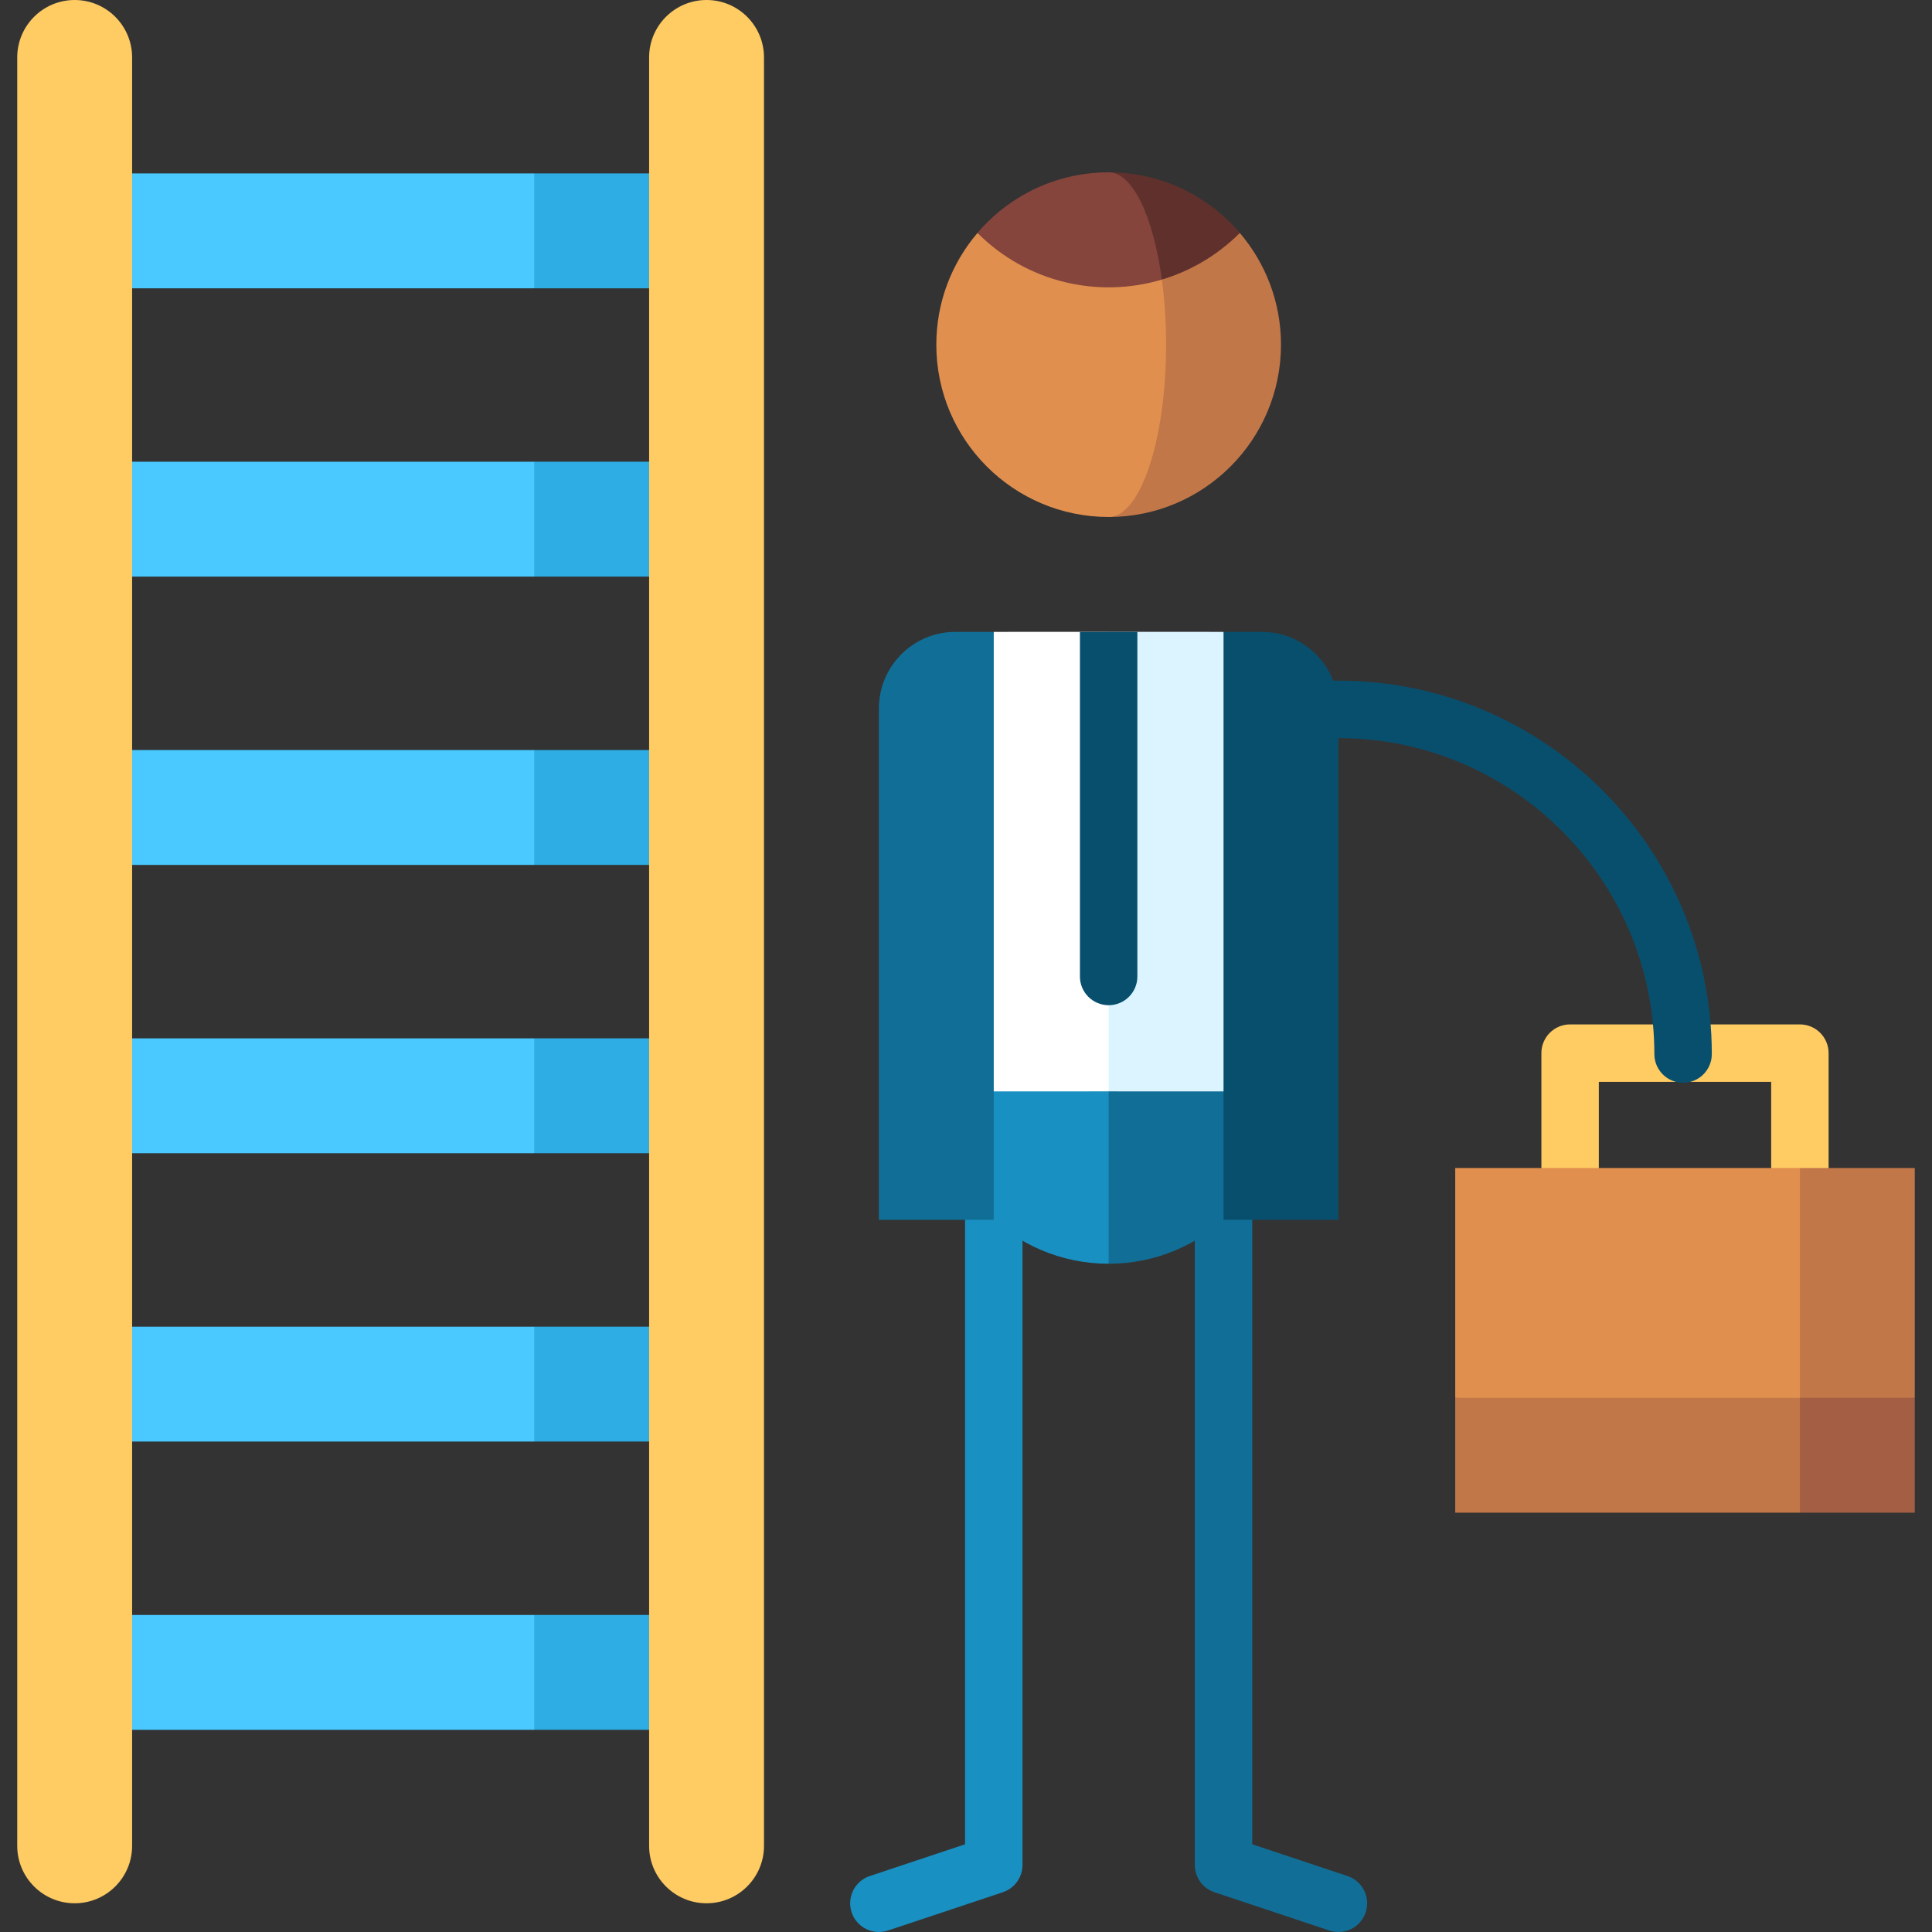 <svg id="Capa_1" enable-background="new 0 0 504.5 504.5" height="512" viewBox="0 0 504.5 504.5" width="512" xmlns="http://www.w3.org/2000/svg"><rect x="0" y="0" width="504.5" height="504.5" fill="#333333" stroke="none"/><g><path d="m252.002 285v196.592l-24.87 8.29c-3.93 1.31-6.053 5.557-4.744 9.487 1.31 3.93 5.559 6.054 9.487 4.744l29.998-10c3.063-1.021 5.128-3.887 5.128-7.115v-201.998z" fill="#1990c2"/><path d="m327.002 285v196.592l24.87 8.29c3.93 1.31 6.053 5.557 4.744 9.487-1.31 3.93-5.559 6.054-9.487 4.744l-29.998-10c-3.063-1.021-5.128-3.887-5.128-7.115v-201.998z" fill="#116f97"/><path d="m477.5 312.5h-15v-30h-45v30h-15v-37.5c0-4.142 3.358-7.5 7.5-7.5h60c4.142 0 7.5 3.358 7.5 7.5z" fill="#ffcb63"/><path d="m349.501 192.744c45.491 0 82.5 37.009 82.5 82.5 0 4.142 3.358 7.5 7.5 7.5s7.5-3.358 7.5-7.5c0-53.762-43.738-97.5-97.5-97.5h-60v15z" fill="#084f6d"/><path d="m139.5 75.286-15-15 15-15h45v30z" fill="#2dade3"/><path d="m19.5 45.286h120v30h-120z" fill="#49c9ff"/><path d="m139.5 150.571-15-15 15-15h45v30z" fill="#2dade3"/><path d="m19.5 120.571h120v30h-120z" fill="#49c9ff"/><path d="m139.5 225.857-15-15 15-15h45v30z" fill="#2dade3"/><path d="m19.5 195.857h120v30h-120z" fill="#49c9ff"/><path d="m139.5 301.143-15-15 15-15h45v30z" fill="#2dade3"/><path d="m19.5 271.143h120v30h-120z" fill="#49c9ff"/><path d="m139.5 376.429-15-15 15-15h45v30z" fill="#2dade3"/><path d="m19.5 346.429h120v30h-120z" fill="#49c9ff"/><path d="m139.5 451.714-15-15 15-15h45v30z" fill="#2dade3"/><path d="m19.5 421.714h120v30h-120z" fill="#49c9ff"/><path d="m184.5 497c-8.284 0-15-6.716-15-15v-467c0-8.284 6.716-15 15-15s15 6.716 15 15v467c0 8.284-6.716 15-15 15z" fill="#ffcb63"/><path d="m19.5 497c-8.284 0-15-6.716-15-15v-467c0-8.284 6.716-15 15-15s15 6.716 15 15v467c0 8.284-6.716 15-15 15z" fill="#ffcb63"/><path d="m425 345 45 50h30v-30z" fill="#a45e43"/><path d="m380 365v30h90v-50z" fill="#c27749"/><path d="m470 305-35 30 35 30h30v-60z" fill="#c27749"/><path d="m380 305h90v60h-90z" fill="#e18f4e"/><path d="m274.5 240 15 90c24.853 0 45-20.147 45-45z" fill="#116f97"/><path d="m244.5 285c0 24.853 20.147 45 45 45v-90z" fill="#1990c2"/><path d="m319.5 165-30-.012-30 60.006 30 59.994 45 .012v-90z" fill="#dbf4ff"/><path d="m289.5 164.988-30 .012-15 30v90l45-.012z" fill="#fff"/><path d="m249.506 165c-11.046 0-20 8.954-20 20l-.006 133.536h30v-153.536z" fill="#116f97"/><path d="m329.5 165h-10v153.536h30v-133.536c0-11.046-8.954-20-20-20z" fill="#084f6d"/><path d="m282 165v89.989c0 4.142 3.357 7.5 7.5 7.5s7.5-3.358 7.5-7.5v-89.989z" fill="#084f6d"/><path d="m323.755 60.835c.01-.01-34.255-.005-34.255-.005v74.17c24.85 0 45-20.15 45-45 0-11.12-4.045-21.316-10.745-29.165z" fill="#c27749"/><path d="m303.39 73.01-48.145-12.175c-6.7 7.85-10.745 18.045-10.745 29.165 0 24.85 20.15 45 45 45 8.28 0 15-20.15 15-45 0-6.01-.39-11.75-1.11-16.99z" fill="#e18f4e"/><path d="m289.5 45 13.89 28.01c7.45-2.23 14.475-6.295 20.365-12.175-8.25-9.69-20.535-15.835-34.255-15.835z" fill="#60312c"/><path d="m289.5 45c-13.72 0-26.005 6.145-34.255 15.835 13.04 13.04 31.645 17.105 48.145 12.175-2.23-16.43-7.61-28.01-13.89-28.01z" fill="#85453d"/></g></svg>